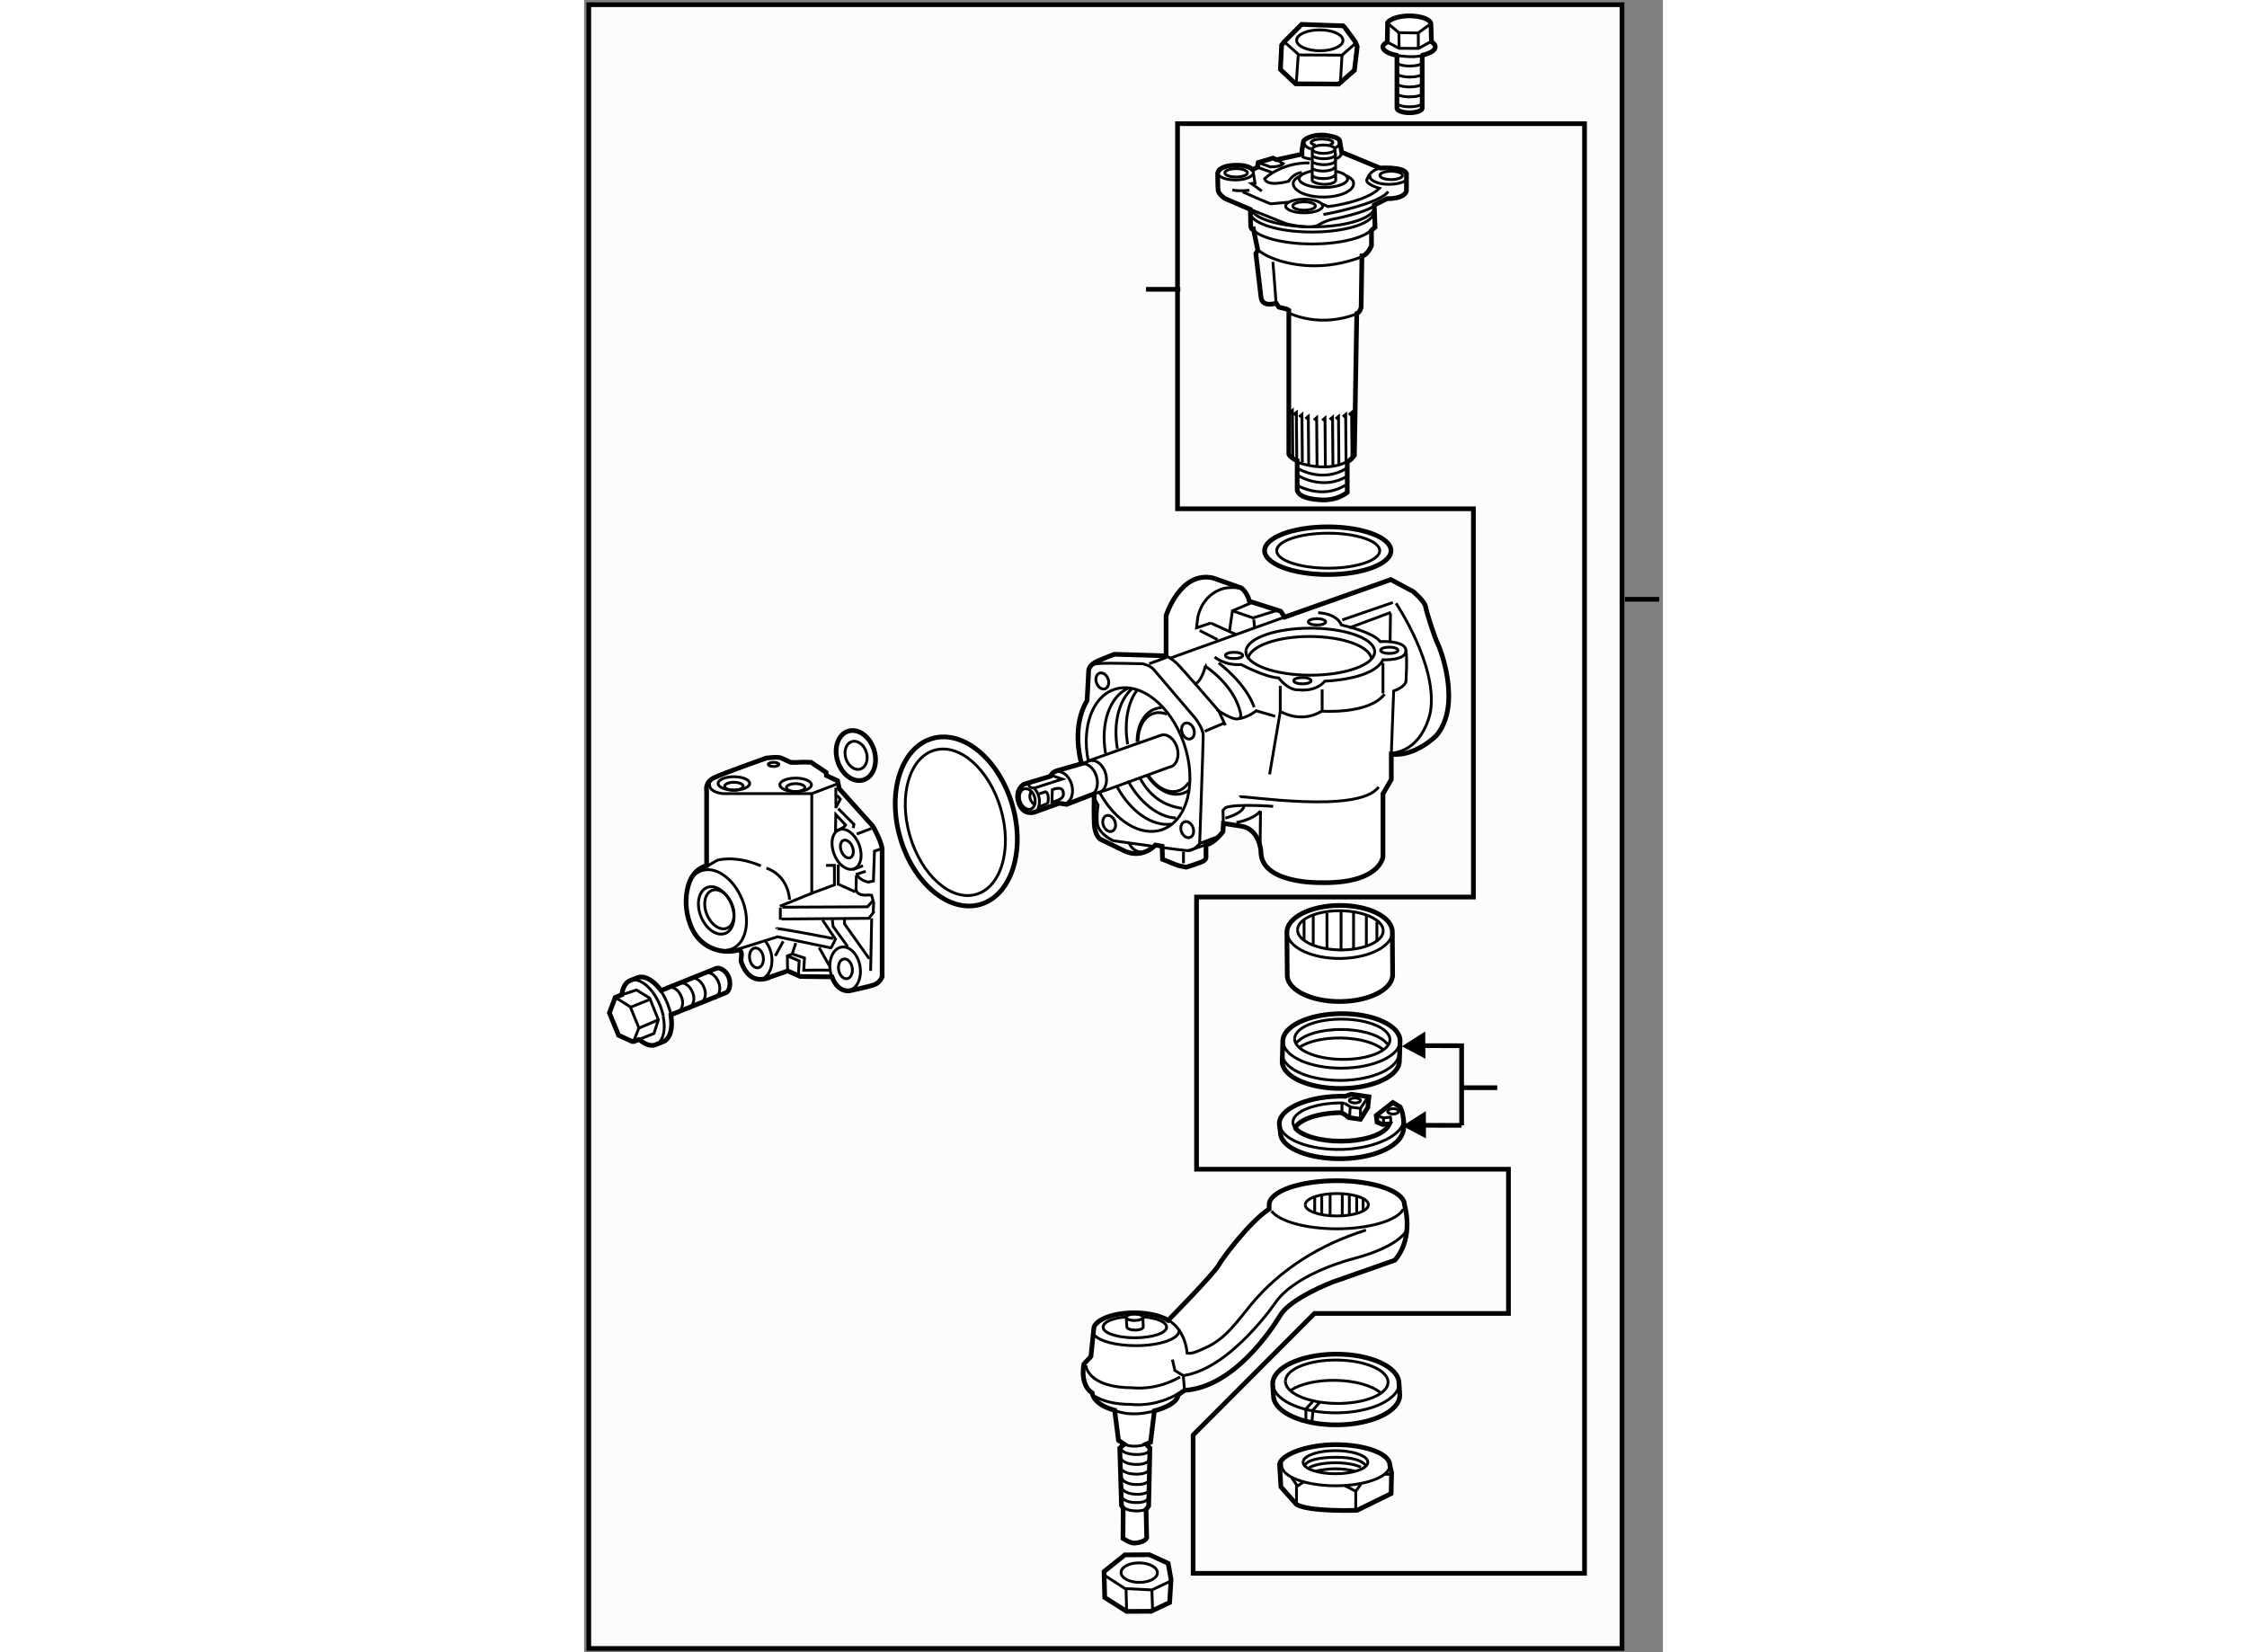 <?xml version="1.0" encoding="utf-8"?>
<!-- Generator: Adobe Illustrator 15.1.0, SVG Export Plug-In . SVG Version: 6.00 Build 0)  -->
<!DOCTYPE svg PUBLIC "-//W3C//DTD SVG 1.1//EN" "http://www.w3.org/Graphics/SVG/1.1/DTD/svg11.dtd">
<svg version="1.1" xmlns="http://www.w3.org/2000/svg" xmlns:xlink="http://www.w3.org/1999/xlink" x="0px" y="0px" width="244.8px"
	 height="180px" viewBox="2.86 1.532 114.855 175.899" enable-background="new 0 0 244.8 180" xml:space="preserve">
	
<rect x="2.86" y="1.532" width="114.855" height="175.899" fill="#808080" stroke="none"/>
	
<g><rect x="3.36" y="2.032" fill="#FCFCFC" stroke="#000000" stroke-width="0.5" width="110" height="174.999"></rect><line fill="none" stroke="#000000" stroke-width="0.5" x1="117.315" y1="65.333" x2="113.667" y2="65.333"></line></g><g><ellipse fill="#FFFFFF" stroke="#000000" stroke-width="0.5" cx="82.038" cy="60.16" rx="6.728" ry="2.539"></ellipse><ellipse fill="none" stroke="#000000" stroke-width="0.3" cx="82.08" cy="60.16" rx="5.484" ry="1.862"></ellipse></g><g><ellipse transform="matrix(-0.278 -0.961 0.961 -0.278 -31.259 154.533)" fill="#FFFFFF" stroke="#000000" stroke-width="0.5" cx="42.455" cy="89.016" rx="9.193" ry="6.215"></ellipse><ellipse transform="matrix(-0.278 -0.961 0.961 -0.278 -31.474 154.557)" fill="none" stroke="#000000" stroke-width="0.3" cx="42.362" cy="89.11" rx="7.983" ry="5.044"></ellipse></g><g><polygon fill="#FFFFFF" stroke="#000000" stroke-width="0.5" points="58.216,168.846 58.29,171.607 60.619,173.086 63.22,173.073 
				65.197,172.141 65.349,169.677 65.04,167.967 63.04,167.053 60.43,167.07 		"></polygon><polyline fill="none" stroke="#000000" stroke-width="0.3" points="65.393,169.821 63.31,170.8 60.445,170.654 58.269,169.245 		
				"></polyline><path fill="none" stroke="#000000" stroke-width="0.3" d="M61.964,169.996c1.068,0.008,1.936-0.452,1.935-1.026
				c-0.001-0.573-0.868-1.042-1.938-1.051c-1.068-0.004-1.933,0.454-1.933,1.026C60.031,169.52,60.898,169.991,61.964,169.996z"></path><line fill="none" stroke="#000000" stroke-width="0.3" x1="60.561" y1="170.774" x2="60.619" y2="173.086"></line><line fill="none" stroke="#000000" stroke-width="0.3" x1="63.31" y1="170.8" x2="63.387" y2="173.058"></line></g><g><path fill="#FFFFFF" stroke="#000000" stroke-width="0.5" d="M7.768,105.923c-0.506,0.201-0.808,0.765-0.889,1.517l-0.703,0.278
					l-0.622,1.649l0.977,2.381l1.461,0.669l0.194-0.009l0.494-0.201l0.136,0.062c0.535,0.446,1.093,0.647,1.573,0.518l0.878-0.345
					c0.759-0.304,1.063-1.428,0.842-2.772l-0.009-0.098l5.875-2.359c0.342-0.138,0.567-0.939,0.28-1.658
					c-0.287-0.714-0.977-1.064-1.323-0.929l-5.871,2.357l-0.153-0.181c-0.765-0.975-1.691-1.467-2.394-1.173l-0.593,0.23
					L7.768,105.923z"></path><path fill="none" stroke="#000000" stroke-width="0.3" d="M11.276,109.712c0.288,1.358,0.051,2.549-0.64,2.962"></path><path fill="none" stroke="#000000" stroke-width="0.3" d="M10.141,107.133c0.312,0.41,0.596,0.911,0.821,1.467
					c0.149,0.376,0.262,0.748,0.338,1.105"></path><path fill="none" stroke="#000000" stroke-width="0.3" d="M8.103,105.85c0.647-0.043,1.402,0.447,2.038,1.283"></path><polyline fill="none" stroke="#000000" stroke-width="0.3" points="6.878,107.439 8.436,106.928 9.838,107.787 10.769,110.102 
					10.298,111.561 8.68,112.207 			"></polyline><line fill="none" stroke="#000000" stroke-width="0.3" x1="8.667" y1="111.003" x2="10.769" y2="110.102"></line><line fill="none" stroke="#000000" stroke-width="0.3" x1="7.842" y1="108.748" x2="10.01" y2="107.88"></line><polyline fill="none" stroke="#000000" stroke-width="0.3" points="6.217,107.746 7.778,108.719 8.695,110.961 8.149,112.369 			
					"></polyline><path fill="none" stroke="#000000" stroke-width="0.3" d="M11,106.974c0.277,0.411,0.529,0.883,0.737,1.397
					c0.17,0.429,0.3,0.854,0.385,1.265"></path><path fill="none" stroke="#000000" stroke-width="0.3" d="M14.085,105.666c0,0,0.956-0.265,1.509,0.91
				c0.553,1.173-0.344,1.861-0.344,1.861"></path><path fill="none" stroke="#000000" stroke-width="0.3" d="M15.621,105.08c0,0,0.956-0.264,1.509,0.913
				c0.552,1.175-0.344,1.86-0.344,1.86"></path><path fill="none" stroke="#000000" stroke-width="0.3" d="M12.862,106.183c0,0,0.956-0.265,1.508,0.91
				c0.553,1.175-0.344,1.86-0.344,1.86"></path><path fill="none" stroke="#000000" stroke-width="0.3" d="M11.661,106.628c0,0,0.957-0.263,1.51,0.911
				c0.553,1.175-0.343,1.859-0.343,1.859"></path></g><g><ellipse transform="matrix(0.954 -0.3 0.3 0.954 -23.14 13.334)" fill="#FFFFFF" stroke="#000000" stroke-width="0.5" cx="31.81" cy="81.948" rx="2.027" ry="2.719"></ellipse><ellipse transform="matrix(0.954 -0.3 0.3 0.954 -23.112 13.312)" fill="none" stroke="#000000" stroke-width="0.3" cx="31.81" cy="81.947" rx="1.139" ry="1.529"></ellipse></g><g><path fill="#FFFFFF" stroke="#000000" stroke-width="0.5" d="M83.668,4.28c-1.014-0.025-4.418-0.153-4.418-0.153l-1.848,1.85
				l-0.281,0.366L76.994,8.93l1.622,1.527l4.589,0.023l1.667-1.467l0.298-2.504L84.99,6.012l-1.143-1.554L83.668,4.28z"></path><line fill="none" stroke="#000000" stroke-width="0.3" x1="83.554" y1="7.403" x2="83.372" y2="10.424"></line><line fill="none" stroke="#000000" stroke-width="0.3" x1="78.888" y1="7.424" x2="78.682" y2="10.397"></line><path fill="none" stroke="#000000" stroke-width="0.3" d="M81.185,6.937c-1.363,0-2.466-0.5-2.464-1.114
				c0-0.616,1.106-1.11,2.468-1.11c1.361,0.003,2.464,0.503,2.462,1.117C83.653,6.445,82.547,6.939,81.185,6.937z"></path><polyline fill="none" stroke="#000000" stroke-width="0.3" points="77.461,6.035 78.968,7.38 83.554,7.403 84.944,6.183 		"></polyline></g><g><path fill="#FFFFFF" stroke="#000000" stroke-width="0.5" d="M93.156,6.045c-0.006-0.004-0.014-0.01-0.02-0.014L93.071,5.93
				l-0.055-1.841c0-0.48-1.039-0.869-2.32-0.869c-1.071,0-2.011,0.333-2.291,0.702L88.37,6.013c-0.272,0.156-0.473,0.311-0.473,0.51
				c0,0.385,0.588,0.722,1.455,0.895l0.046,0.136v5.526c0.053,0.254,0.635,0.455,1.345,0.455c0.708,0,1.287-0.2,1.344-0.453V7.513
				l0.057-0.119c0.803-0.179,1.337-0.501,1.337-0.871C93.48,6.35,93.365,6.188,93.156,6.045z"></path><polyline fill="none" stroke="#000000" stroke-width="0.3" points="88.405,4.004 89.602,5.01 91.652,5.039 93.014,4.059 		"></polyline><polyline fill="none" stroke="#000000" stroke-width="0.3" points="88.37,6.013 89.616,6.674 91.697,6.687 93.055,5.934 		"></polyline><line fill="none" stroke="#000000" stroke-width="0.3" x1="89.633" y1="6.649" x2="89.602" y2="5.01"></line><line fill="none" stroke="#000000" stroke-width="0.3" x1="91.679" y1="6.664" x2="91.673" y2="5.031"></line><path fill="none" stroke="#000000" stroke-width="0.3" d="M89.312,7.408c0,0,1.783,0.353,2.84,0.014"></path><path fill="none" stroke="#000000" stroke-width="0.3" d="M89.416,8.097c-0.067,0.003-0.014,0.038-0.014,0.057
				c0,0.227,0.611,0.409,1.365,0.409c0.679,0,1.243-0.148,1.348-0.344"></path><path fill="none" stroke="#000000" stroke-width="0.3" d="M89.425,9.266c-0.068,0.005-0.013,0.038-0.013,0.059
				c0,0.225,0.61,0.408,1.365,0.408c0.678,0,1.243-0.148,1.347-0.343"></path><path fill="none" stroke="#000000" stroke-width="0.3" d="M89.416,10.324c-0.067,0.003-0.015,0.038-0.015,0.058
				c0,0.225,0.607,0.408,1.355,0.408c0.674,0,1.233-0.149,1.338-0.343"></path><path fill="none" stroke="#000000" stroke-width="0.3" d="M89.405,11.38c-0.068,0.003-0.013,0.04-0.013,0.06
				c0,0.225,0.61,0.407,1.364,0.407c0.68,0,1.242-0.148,1.348-0.343"></path><path fill="none" stroke="#000000" stroke-width="0.3" d="M89.425,12.438c-0.066,0.004-0.013,0.038-0.013,0.058
				c0,0.225,0.601,0.409,1.344,0.409c0.669,0,1.225-0.15,1.328-0.343"></path></g>



	
<g><polygon fill="#FCFCFC" stroke="#000000" stroke-width="0.5" points="67.701,154.305 67.701,169.032 109.372,169.032 
				109.372,14.699 66.039,14.699 66.039,55.699 97.539,55.699 97.539,97.032 68.064,97.032 68.064,126.012 101.272,126.012 
				101.272,141.365 80.619,141.365 		"></polygon><line fill="none" stroke="#000000" stroke-width="0.5" x1="66.333" y1="32.333" x2="62.685" y2="32.333"></line></g><g><path fill="#FFFFFF" stroke="#000000" stroke-width="0.5" d="M78.777,50.608c0,0-0.761-0.38-0.889-0.72V34.572l-0.211-0.128
				l-0.846-0.211l-0.296-0.423c0,0-1.481,0.508-1.608-0.634c-0.127-1.143-0.549-4.655-0.549-4.655l0.211-0.338l-0.465-2.242
				c0,0-0.297,0.125-0.297-0.508c0-0.634-0.042-1.608-0.042-1.608l-2.666-1.142c0,0-0.719-0.423-0.761-0.931
				c-0.043-0.508-0.043-1.734-0.043-1.734s-0.042-0.973,2.328-0.889c0,0,0.931,0,1.396,0.466l0.507-0.254l0.084-0.508l1.565-0.465
				l0.381,0.169l2.708-0.592v-0.423l0.169-0.973c0,0,0.466-0.677,2.115-0.635c0,0,1.608,0.127,1.735,0.593l0.212,1.226l4.104,1.693
				c0,0,2.413-0.169,2.792,0.549v1.862c0,0-0.042,0.847-2.073,0.847l-1.354,0.677l0.084,2.37l-0.381,0.338v1.609
				c0,0-0.423,1.057-1.016,1.1l-0.084,5.458c0,0-0.084,0.508-0.465,0.678L84.87,50.016c0,0-0.423,0.55-0.761,0.676v3.259
				c0,0-0.973,0.846-2.581,0.803c0,0-2.581,0.001-2.75-1.058c0,0,0-3.089,0-2.962V50.608z"></path><path fill="none" stroke="#000000" stroke-width="0.3" d="M77.931,34.868c0,0,3.3,1.692,7.363,0"></path><line fill="none" stroke="#000000" stroke-width="0.3" x1="76.195" y1="29.409" x2="76.535" y2="33.809"></line><path fill="none" stroke="#000000" stroke-width="0.3" d="M78.777,50.735c0,0,2.92,1.143,5.205,0"></path><path fill="none" stroke="#000000" stroke-width="0.3" d="M78.777,51.37c0,0,2.624,1.65,5.205,0.042"></path><path fill="none" stroke="#000000" stroke-width="0.3" d="M78.904,52.173c0,0,2.624,1.65,5.205,0.043"></path><path fill="none" stroke="#000000" stroke-width="0.3" d="M78.692,53.147c0,0,2.624,1.65,5.205,0.042"></path><polyline fill="none" stroke="#000000" stroke-width="0.3" points="77.974,45.488 78.269,45.234 78.312,50.354 		"></polyline><polyline fill="none" stroke="#000000" stroke-width="0.3" points="78.396,45.7 78.692,45.446 78.735,50.566 		"></polyline><polyline fill="none" stroke="#000000" stroke-width="0.3" points="78.988,45.912 79.285,45.657 79.327,50.777 		"></polyline><polyline fill="none" stroke="#000000" stroke-width="0.3" points="79.666,46.124 79.962,45.869 80.004,50.989 		"></polyline><polyline fill="none" stroke="#000000" stroke-width="0.3" points="80.554,46.25 80.85,45.996 80.893,51.116 		"></polyline><polyline fill="none" stroke="#000000" stroke-width="0.3" points="81.442,46.292 81.739,46.038 81.781,51.158 		"></polyline><polyline fill="none" stroke="#000000" stroke-width="0.3" points="82.247,46.208 82.543,45.954 82.585,51.074 		"></polyline><polyline fill="none" stroke="#000000" stroke-width="0.3" points="82.881,46.124 83.177,45.869 83.22,50.989 		"></polyline><polyline fill="none" stroke="#000000" stroke-width="0.3" points="83.643,45.912 83.939,45.658 83.981,50.777 		"></polyline><polyline fill="none" stroke="#000000" stroke-width="0.3" points="84.278,45.7 84.573,45.447 84.617,50.566 		"></polyline><ellipse fill="none" stroke="#000000" stroke-width="0.3" cx="72.278" cy="19.932" rx="1.206" ry="0.445"></ellipse><ellipse fill="none" stroke="#000000" stroke-width="0.3" cx="79.517" cy="23.464" rx="1.206" ry="0.444"></ellipse><ellipse fill="none" stroke="#000000" stroke-width="0.3" cx="81.591" cy="17.414" rx="1.205" ry="0.444"></ellipse><path fill="none" stroke="#000000" stroke-width="0.3" d="M82.884,17.949c-0.002,0.271-0.583,0.488-1.299,0.482
				c-0.536-0.004-0.996-0.133-1.19-0.311"></path><path fill="none" stroke="#000000" stroke-width="0.3" d="M82.884,18.583c-0.002,0.272-0.583,0.488-1.299,0.482
				c-0.536-0.004-0.996-0.133-1.19-0.312"></path><path fill="none" stroke="#000000" stroke-width="0.3" d="M82.799,19.26c-0.003,0.272-0.583,0.488-1.298,0.482
				c-0.536-0.005-0.996-0.133-1.19-0.312"></path><path fill="none" stroke="#000000" stroke-width="0.3" d="M82.842,20.064c-0.002,0.273-0.583,0.488-1.299,0.483
				c-0.537-0.005-0.995-0.134-1.189-0.312"></path><path fill="none" stroke="#000000" stroke-width="0.3" d="M82.796,17.414c0.062,0.052,0.085,3.238,0.085,3.3
				c0,0.246-0.54,0.445-1.206,0.445c-0.556,0-1.157-0.193-1.297-0.381l0.007-3.363"></path><ellipse fill="none" stroke="#000000" stroke-width="0.3" cx="79.518" cy="23.464" rx="1.968" ry="0.725"></ellipse><ellipse fill="none" stroke="#000000" stroke-width="0.3" cx="88.784" cy="20.206" rx="1.206" ry="0.445"></ellipse><path fill="none" stroke="#000000" stroke-width="0.3" d="M80.291,19.756c-0.778,0.16-1.303,0.463-1.303,0.809
				c0,0.515,1.157,0.931,2.581,0.931c1.427,0,2.582-0.417,2.582-0.931c0-0.327-0.47-0.615-1.179-0.781"></path><path fill="none" stroke="#000000" stroke-width="0.3" d="M84.024,20.235c0.474,0.251,0.762,0.484,0.762,0.838
				c0,0.794-1.44,1.439-3.217,1.439c-1.775,0-3.215-0.645-3.215-1.439c0-0.354,0.287-0.567,0.76-0.819"></path><ellipse fill="none" stroke="#000000" stroke-width="0.3" cx="72.197" cy="19.888" rx="1.925" ry="0.804"></ellipse><polyline fill="none" stroke="#000000" stroke-width="0.3" points="74.123,20.016 74.292,21.031 73.911,21.073 75.011,21.877 		
				"></polyline><path fill="none" stroke="#000000" stroke-width="0.3" d="M74.63,18.83l1.27,0.466c0,0,1.058,0.042,1.396-0.339l-0.719-0.423"></path><line fill="none" stroke="#000000" stroke-width="0.3" x1="74.545" y1="19.338" x2="76.069" y2="19.888"></line><path fill="none" stroke="#000000" stroke-width="0.3" d="M80.088,18.874c-3.046-0.043-4.781,1.691-4.781,1.691
				c0.296,0.931,2.581,0.254,2.581,0.254s0.39-0.799,1.396-0.931"></path><path fill="none" stroke="#000000" stroke-width="0.3" d="M73.699,21.793c0,0-1.184,0.127-1.818-0.043"></path><path fill="none" stroke="#000000" stroke-width="0.3" d="M77.804,23.063l-1.82,0.169c-0.126,0-3.004-1.27-3.004-1.27"></path><path fill="none" stroke="#000000" stroke-width="0.3" d="M81.4,23.231l0.677,0.296c0,0,3.978-0.465,5.458-1.947
				c0,0-1.776-0.508-1.269-1.058c0,0,0.17-0.804,1.354-1.1"></path><path fill="none" stroke="#000000" stroke-width="0.3" d="M81.569,24.374c0,0,6.01-1.1,6.897-2.454"></path><path fill="none" stroke="#000000" stroke-width="0.3" d="M80.742,16.986c-0.293-0.065-0.484-0.172-0.484-0.292
				c0-0.2,0.521-0.36,1.163-0.36s1.164,0.161,1.164,0.36c0,0.098-0.127,0.187-0.333,0.251"></path><path fill="none" stroke="#000000" stroke-width="0.3" d="M79.454,16.672c0,0,0.212,0.677,0.805,0.677"></path><path fill="none" stroke="#000000" stroke-width="0.3" d="M83.304,16.715c0,0-0.084,0.465-0.508,0.55"></path><path fill="none" stroke="#000000" stroke-width="0.3" d="M79.285,18.196c0,0,0.466,0.253,0.974,0.253"></path><path fill="none" stroke="#000000" stroke-width="0.3" d="M83.516,17.899c0,0-0.212,0.466-0.592,0.508"></path><path fill="none" stroke="#000000" stroke-width="0.3" d="M90.255,20.796c-0.371,0.219-0.986,0.362-1.683,0.362
				c-1.133,0-2.053-0.379-2.053-0.847c0-0.052,0.012-0.104,0.034-0.153"></path><path fill="none" stroke="#000000" stroke-width="0.3" d="M73.784,23.823l3.808,1.523c0,0,2.581,0.678,3.47,0.128
				c0,0,0.718-0.466,1.65-0.636c0.931-0.168,4.062-0.93,4.273-1.481"></path><path fill="none" stroke="#000000" stroke-width="0.3" d="M86.904,24.333c-0.358,1.07-3.16,1.902-6.561,1.902
				c-3.123,0-5.738-0.702-6.426-1.645"></path><path fill="none" stroke="#000000" stroke-width="0.3" d="M86.989,23.782c-0.358,1.07-3.159,1.904-6.561,1.904
				c-3.123,0-5.738-0.702-6.426-1.645"></path><path fill="none" stroke="#000000" stroke-width="0.3" d="M86.947,25.602c-0.36,1.07-3.161,1.903-6.562,1.903
				c-3.123,0-5.739-0.702-6.425-1.645"></path><path fill="none" stroke="#000000" stroke-width="0.3" d="M85.699,28.856c-1.211,0.467-2.986,0.976-5.018,0.976
				c-2.776,0-4.991-0.822-5.966-1.608"></path></g>



	
<g><path fill="#FFFFFF" stroke="#000000" stroke-width="0.5" d="M89.62,148.789c-0.031-1.733-3.07-3.118-6.784-3.09
						c-3.715,0.031-6.699,1.458-6.666,3.193c0.002,0.085,0.087,1.347,0.087,1.347c0.146,1.687,3.138,3.012,6.778,2.987
						c3.713-0.028,6.699-1.461,6.667-3.194L89.62,148.789z"></path><path fill="none" stroke="#000000" stroke-width="0.3" d="M89.642,148.758c0.032,1.732-2.952,3.162-6.667,3.192
						c-3.532,0.024-6.452-1.223-6.757-2.838"></path><path fill="none" stroke="#000000" stroke-width="0.3" d="M88.455,148.599c0.003,0.043,0.003,0.082,0.001,0.123
						c-0.045,1.271-2.533,2.271-5.55,2.223c-3.019-0.046-5.428-1.118-5.38-2.394"></path><path fill="none" stroke="#000000" stroke-width="0.3" d="M77.527,148.551c0.046-1.276,2.533-2.271,5.552-2.224
						c2.923,0.043,5.273,1.053,5.376,2.271"></path><path fill="none" stroke="#000000" stroke-width="0.3" d="M78.072,149.567c0.972-0.675,2.754-1.113,4.773-1.081
						c2.103,0.032,3.908,0.564,4.795,1.314"></path><polyline fill="none" stroke="#000000" stroke-width="0.3" points="81.167,150.83 80.464,151.648 80.347,152.932 		"></polyline><polyline fill="none" stroke="#000000" stroke-width="0.3" points="80.406,150.771 79.706,151.531 79.706,152.698 		"></polyline></g>



	
<g><path fill="#FFFFFF" stroke="#000000" stroke-width="0.5" d="M76.898,157.377c0.307-1.072,3.041-2.043,5.984-2.043
				c3.178,0,5.755,0.965,5.755,2.16l0.191,0.828l-0.051,2.221l-3.624,1.778c0,0-5.047,0.196-6.449-0.622l-1.658-1.868L76.898,157.377
				z"></path><path fill="none" stroke="#000000" stroke-width="0.3" d="M88.638,157.552c0,1.193-2.578,2.161-5.755,2.161
				c-3.179,0-5.754-0.968-5.754-2.161c0-0.089-0.029-0.558,0-0.642"></path><polyline fill="none" stroke="#000000" stroke-width="0.3" points="78.706,161.699 78.706,159.596 78.179,158.837 		"></polyline><line fill="none" stroke="#000000" stroke-width="0.3" x1="79.464" y1="159.303" x2="78.762" y2="159.772"></line><polyline fill="none" stroke="#000000" stroke-width="0.3" points="85.014,162.284 85.014,160.297 83.787,159.655 		"></polyline><line fill="none" stroke="#000000" stroke-width="0.3" x1="85.599" y1="159.48" x2="85.014" y2="160.297"></line><line fill="none" stroke="#000000" stroke-width="0.3" x1="88.111" y1="158.487" x2="88.871" y2="158.487"></line><path fill="none" stroke="#000000" stroke-width="0.3" d="M86.204,156.913c0.063,0.092,0.097,0.188,0.097,0.288
				c0,0.677-1.544,1.229-3.447,1.229c-1.904,0-3.448-0.552-3.448-1.229c0-0.031,0.004-0.065,0.012-0.097"></path><path fill="none" stroke="#000000" stroke-width="0.3" d="M79.418,157.104c0.139-0.632,1.625-1.131,3.436-1.131
				c1.625,0,2.987,0.4,3.35,0.939"></path><path fill="none" stroke="#000000" stroke-width="0.3" d="M79.581,157.61c0.142-0.632,1.578-0.934,3.39-0.934
				c1.625,0,2.732,0.335,3.095,0.875"></path><path fill="none" stroke="#000000" stroke-width="0.3" d="M80.066,157.766c0.626-0.308,1.641-0.506,2.787-0.506
				c1.101,0,2.083,0.185,2.714,0.471"></path><path fill="none" stroke="#000000" stroke-width="0.3" d="M80.808,158.137c0.511-0.107,1.351-0.235,1.987-0.235
				c0.782,0,1.503,0.093,2.082,0.251"></path></g>



	
<g><path fill="#FFFFFF" stroke="#000000" stroke-width="0.5" d="M89.735,112.318c-0.031-1.612-2.852-2.897-6.3-2.868
					c-3.449,0.025-6.219,1.352-6.188,2.964c0,0.079-0.067,2.227-0.067,2.227c0.136,1.565,2.913,2.799,6.293,2.771
					c3.449-0.025,6.219-1.353,6.189-2.962L89.735,112.318z"></path><path fill="none" stroke="#000000" stroke-width="0.3" d="M89.754,112.287c0.03,1.611-2.741,2.938-6.189,2.965
					c-3.278,0.023-5.99-1.135-6.273-2.636"></path><path fill="none" stroke="#000000" stroke-width="0.3" d="M89.646,113.591c0.029,1.612-2.741,2.938-6.189,2.965
					c-3.278,0.024-5.99-1.135-6.273-2.634"></path><path fill="none" stroke="#000000" stroke-width="0.3" d="M88.652,112.142c0.003,0.038,0.004,0.074,0.002,0.112
					c-0.042,1.182-2.351,2.11-5.153,2.063c-2.803-0.04-5.04-1.039-4.994-2.219"></path><path fill="none" stroke="#000000" stroke-width="0.3" d="M78.508,112.098c0.041-1.187,2.35-2.111,5.154-2.065
					c2.714,0.039,4.896,0.978,4.991,2.109"></path><path fill="none" stroke="#000000" stroke-width="0.3" d="M78.724,112.539c0.695-0.847,2.628-1.439,4.882-1.403
					c2.267,0.032,4.162,0.691,4.781,1.568"></path><path fill="none" stroke="#000000" stroke-width="0.3" d="M79.013,113.037c0.903-0.626,2.556-1.029,4.431-0.999
					c1.952,0.03,3.629,0.521,4.452,1.217"></path></g><g><path fill="#FFFFFF" stroke="#000000" stroke-width="0.5" d="M89.867,122.47c-0.657,1.261-3.064,2.34-6.184,2.421
					c-3.509,0.088-6.452-1.063-6.673-2.588l-0.096-0.82c-0.018-0.078-0.031-0.152-0.036-0.23c-0.111-1.57,2.702-2.918,6.282-3.011
					c0.248-0.006,0.493-0.006,0.734,0l0.638-0.217l1.883,0.275l-0.115,1.134l-0.783,1.26l-1.247-0.18l-0.463-0.35l-0.349-0.175
					c-2.371,0.021-4.344,0.682-4.881,1.56l0.051,0.144c0.717,0.785,2.618,1.341,4.846,1.332c2.198-0.009,4.066-0.564,4.788-1.34
					c0,0,0.228-0.238,0.348-0.492h-0.313l-0.434,0.051l-0.58-0.25l-0.087-0.704l1.768-1.383l0.782,0.477l0.23,0.606
					c0,0,0.238,1.031,0.14,1.657C90.118,121.646,90.133,121.961,89.867,122.47z"></path><path fill="none" stroke="#000000" stroke-width="0.3" d="M90.095,120.717c0.11,1.573-2.935,3.092-6.515,3.186
					c-3.406,0.088-6.279-0.995-6.646-2.451"></path><path fill="none" stroke="#000000" stroke-width="0.3" d="M78.455,121.455c-0.083-0.144-0.127-0.293-0.128-0.446
					c-0.012-1.123,2.272-2.046,5.105-2.057c0.276,0,0.17,0.036,0.434,0.055"></path><polyline fill="none" stroke="#000000" stroke-width="0.3" points="83.866,119.007 84.502,119.408 85.517,119.535 86.327,118.3 		
				"></polyline><line fill="none" stroke="#000000" stroke-width="0.3" x1="85.517" y1="120.693" x2="85.517" y2="119.535"></line><line fill="none" stroke="#000000" stroke-width="0.3" x1="84.357" y1="120.466" x2="84.415" y2="119.459"></line><line fill="none" stroke="#000000" stroke-width="0.3" x1="83.547" y1="119.936" x2="83.547" y2="118.958"></line><path fill="none" stroke="#000000" stroke-width="0.3" d="M87.284,120.339l0.695,0.2l0.724-0.073c0,0,0.133,0.523-0.093,0.727"></path><path fill="none" stroke="#000000" stroke-width="0.3" d="M89.572,119.852c0,0.156-0.258,0.288-0.579,0.288
				s-0.58-0.132-0.58-0.288c0-0.163,0.259-0.292,0.58-0.292S89.572,119.688,89.572,119.852z"></path><path fill="none" stroke="#000000" stroke-width="0.3" d="M85.517,118.691c0,0.146-0.265,0.267-0.594,0.267
				c-0.328,0-0.593-0.12-0.593-0.267c0-0.144,0.266-0.263,0.593-0.263C85.251,118.429,85.517,118.548,85.517,118.691z"></path><line fill="none" stroke="#000000" stroke-width="0.3" x1="87.979" y1="120.539" x2="87.95" y2="121.27"></line></g><g><polyline fill="none" stroke="#000000" stroke-width="0.5" points="91.27,112.854 96.286,112.862 96.286,121.342 				"></polyline><polygon points="92.411,111.344 89.927,112.924 92.427,114.248 				"></polygon><line fill="none" stroke="#000000" stroke-width="0.5" x1="100.078" y1="117.333" x2="96.428" y2="117.333"></line><line fill="none" stroke="#000000" stroke-width="0.5" x1="91.333" y1="121.333" x2="96.278" y2="121.342"></line><polygon points="92.475,119.823 89.991,121.403 92.491,122.728 				"></polygon></g>



	
<g><path fill="#FFFFFF" stroke="#000000" stroke-width="0.5" d="M88.909,100.716c-0.028-1.567-2.562-2.813-5.662-2.789
					c-3.1,0.026-5.591,1.314-5.563,2.881c0.002,0.079,0.037,4.653,0.037,4.653c0.124,1.523,2.62,2.72,5.657,2.696
					c3.1-0.026,5.591-1.317,5.563-2.884L88.909,100.716z"></path><path fill="none" stroke="#000000" stroke-width="0.3" d="M88.926,100.687c0.028,1.568-2.462,2.857-5.564,2.884
					c-2.946,0.022-5.383-1.104-5.637-2.563"></path><path fill="none" stroke="#000000" stroke-width="0.3" d="M87.936,100.547c0.002,0.035,0.003,0.071,0.002,0.105
					c-0.039,1.149-2.113,2.052-4.632,2.01s-4.53-1.012-4.49-2.16"></path><path fill="none" stroke="#000000" stroke-width="0.3" d="M78.816,100.502c0.039-1.152,2.114-2.054,4.634-2.008
					c2.439,0.038,4.4,0.949,4.486,2.053"></path><line fill="none" stroke="#000000" stroke-width="0.3" x1="83.45" y1="98.494" x2="83.45" y2="102.794"></line><line fill="none" stroke="#000000" stroke-width="0.3" x1="84.779" y1="98.647" x2="84.779" y2="102.55"></line><line fill="none" stroke="#000000" stroke-width="0.3" x1="86.144" y1="99.039" x2="86.144" y2="102.209"></line><line fill="none" stroke="#000000" stroke-width="0.3" x1="87.265" y1="99.672" x2="87.265" y2="101.769"></line><line fill="none" stroke="#000000" stroke-width="0.3" x1="81.95" y1="98.745" x2="81.95" y2="102.646"></line><line fill="none" stroke="#000000" stroke-width="0.3" x1="80.488" y1="99.039" x2="80.488" y2="102.257"></line><line fill="none" stroke="#000000" stroke-width="0.3" x1="79.512" y1="99.477" x2="79.512" y2="101.622"></line></g>



	
<g><path fill="#FFFFFF" stroke="#000000" stroke-width="0.5" d="M15.905,93.701v-7.936c0,0-0.222-0.926,0.742-1.407
				c0.964-0.483,5.598-2.116,5.598-2.116s1.26-0.184,1.632,0c0.37,0.187,0.963,0.446,0.963,0.446s0.631,0.037,0.927,0
				c0.297-0.038,1.26,0,1.26,0l1.594,1.075l0.038,0.333l1.187,0.558l0.185,0.853l3.559,3.967c0,0,1.113,1.89,1.001,2.707v13.349
				c0,0-0.222,0.593-0.779,0.815c-0.556,0.222-2.669,0.668-2.669,0.668s-1.261,0.26-1.891-1.483l-3.374-0.038l-1.334-0.594
				l-1.928,0.669c0,0-2.04,1.11-3.003-1.558c-0.128-0.357,0.081-0.746-0.018-1.076c-0.12-0.4-0.382-0.219-0.73-0.165
				c-0.401,0.063-0.797,0.068-1.181,0.027c-1.427-0.159-2.68-1.01-3.322-2.379c-0.608-1.289-0.807-2.818-0.507-4.216
				c0.112-0.518,0.28-1.046,0.604-1.472C14.458,94.728,14.914,93.943,15.905,93.701z"></path><path fill="none" stroke="#000000" stroke-width="0.3" d="M16.274,84.728c0,0-0.518,1.077,1.373,1.297h9.454l2.633-1.001"></path><line fill="none" stroke="#000000" stroke-width="0.3" x1="29.66" y1="85.395" x2="29.674" y2="87.582"></line><line fill="none" stroke="#000000" stroke-width="0.3" x1="33.442" y1="89.734" x2="31.884" y2="90.328"></line><polyline fill="none" stroke="#000000" stroke-width="0.3" points="29.919,87.62 31.588,89.289 31.514,89.697 		"></polyline><polyline fill="none" stroke="#000000" stroke-width="0.3" points="29.808,86.212 30.142,86.62 29.696,87.435 		"></polyline><polyline fill="none" stroke="#000000" stroke-width="0.3" points="28.621,93.662 29.512,93.662 29.512,95.739 27.101,96.629 
				27.101,86.025 		"></polyline><polyline fill="none" stroke="#000000" stroke-width="0.3" points="31.736,96.482 29.919,95.666 29.919,93.563 		"></polyline><path fill="none" stroke="#000000" stroke-width="0.3" d="M23.876,99.374l9.306-0.076l0.481-0.629
				c-0.038-0.112,0.038-1.148,0.038-1.148"></path><ellipse transform="matrix(0.933 -0.359 0.359 0.933 -30.98 17.218)" fill="none" stroke="#000000" stroke-width="0.3" cx="30.835" cy="91.961" rx="1.42" ry="2.226"></ellipse><ellipse transform="matrix(0.933 -0.359 0.359 0.933 -30.947 17.19)" fill="none" stroke="#000000" stroke-width="0.3" cx="30.835" cy="91.962" rx="0.633" ry="0.991"></ellipse><polyline fill="none" stroke="#000000" stroke-width="0.3" points="29.623,90.066 30.512,89.585 30.697,89.363 29.66,88.251 
				29.623,90.066 		"></polyline><line fill="none" stroke="#000000" stroke-width="0.3" x1="31.476" y1="94.108" x2="32.551" y2="93.701"></line><path fill="none" stroke="#000000" stroke-width="0.3" d="M34.442,91.921l-0.667,0.223l-0.112,3.188l-0.555,0.112
				c0,0-1.039-0.225-1.187-0.855l0.927-0.296"></path><path fill="none" stroke="#000000" stroke-width="0.3" d="M31.847,94.74l-0.037,1.592c0.333,0.706,1.298,0.446,1.409,0.482
				l0.259,0.036l0.148,0.558l-0.593,0.666l-9.083,0.04"></path><line fill="none" stroke="#000000" stroke-width="0.3" x1="33.478" y1="99.298" x2="33.367" y2="104.896"></line><polyline fill="none" stroke="#000000" stroke-width="0.3" points="30.587,99.263 30.587,99.893 33.219,103.6 		"></polyline><polyline fill="none" stroke="#000000" stroke-width="0.3" points="29.288,99.448 29.363,100.151 30.92,102.302 		"></polyline><path fill="none" stroke="#000000" stroke-width="0.3" d="M32.234,104.393c0.218,1.274-0.315,2.427-1.188,2.574
				c-0.874,0.151-1.756-0.762-1.974-2.035c-0.216-1.27,0.316-2.421,1.188-2.568C31.134,102.213,32.018,103.126,32.234,104.393z"></path><ellipse transform="matrix(0.986 -0.168 0.168 0.986 -17.124 6.626)" fill="none" stroke="#000000" stroke-width="0.3" cx="30.653" cy="104.664" rx="0.731" ry="1.064"></ellipse><path fill="none" stroke="#000000" stroke-width="0.3" d="M22.175,101.767c0.309,0.364,0.544,0.866,0.643,1.441
				c0.179,1.049-0.152,2.017-0.762,2.406"></path><ellipse transform="matrix(0.986 -0.168 0.168 0.986 -17.112 5.05)" fill="none" stroke="#000000" stroke-width="0.3" cx="21.236" cy="103.478" rx="0.731" ry="1.066"></ellipse><polyline fill="none" stroke="#000000" stroke-width="0.3" points="18.438,102.834 23.456,101.264 29.215,102.463 		"></polyline><path fill="none" stroke="#000000" stroke-width="0.3" d="M14.702,94.608c0.169-0.146,0.359-0.262,0.568-0.346
				c1.524-0.61,3.504,0.755,4.421,3.046c0.917,2.293,0.423,4.646-1.102,5.254c-0.19,0.077-0.388,0.124-0.591,0.139"></path><ellipse transform="matrix(0.929 -0.371 0.371 0.929 -35.313 13.31)" fill="none" stroke="#000000" stroke-width="0.3" cx="16.93" cy="98.415" rx="1.749" ry="2.628"></ellipse><ellipse transform="matrix(0.929 -0.371 0.371 0.929 -35.242 13.422)" fill="none" stroke="#000000" stroke-width="0.3" cx="17.263" cy="98.302" rx="1.44" ry="2.163"></ellipse><path fill="none" stroke="#000000" stroke-width="0.3" d="M23.357,100.41c-0.038-0.147,6.006,1.039,6.006,1.039"></path><polyline fill="none" stroke="#000000" stroke-width="0.3" points="28.25,99.484 29.623,101.525 29.141,102.487 		"></polyline><line fill="none" stroke="#000000" stroke-width="0.3" x1="23.209" y1="103.304" x2="24.062" y2="101.746"></line><path fill="none" stroke="#000000" stroke-width="0.3" d="M24.543,104.896c-0.038-0.185-0.038-1.593-0.038-1.593l0.507-0.199
				l0.384-1.172"></path><path fill="none" stroke="#000000" stroke-width="0.3" d="M28.955,104.825c-0.259-0.039-2.707,0-2.707,0l0.076-1.301l-1.36-0.444"></path><polyline fill="none" stroke="#000000" stroke-width="0.3" points="24.506,103.304 25.754,103.821 25.68,105.355 		"></polyline><line fill="none" stroke="#000000" stroke-width="0.3" x1="27.88" y1="102.413" x2="28.968" y2="104.339"></line><path fill="none" stroke="#000000" stroke-width="0.3" d="M22.27,93.959c0,0,2.225,0.594,2.471,3.36"></path><line fill="none" stroke="#000000" stroke-width="0.3" x1="23.752" y1="99.448" x2="23.752" y2="98.161"></line><line fill="none" stroke="#000000" stroke-width="0.3" x1="27.101" y1="96.629" x2="23.703" y2="98.013"></line><path fill="none" stroke="#000000" stroke-width="0.3" d="M21.676,93.713c-2.768-1.187-4.646-0.593-4.646-0.593l-0.125,0.075
				l-0.884,0.514"></path><ellipse fill="none" stroke="#000000" stroke-width="0.3" cx="18.809" cy="84.939" rx="1.681" ry="0.715"></ellipse><ellipse fill="none" stroke="#000000" stroke-width="0.3" cx="18.809" cy="85.235" rx="0.986" ry="0.419"></ellipse><path fill="none" stroke="#000000" stroke-width="0.3" d="M27.064,85.085c0,0.396-0.753,0.72-1.681,0.72
				c-0.928,0-1.681-0.324-1.681-0.72c0-0.394,0.753-0.714,1.681-0.714C26.312,84.371,27.064,84.691,27.064,85.085z"></path><ellipse fill="none" stroke="#000000" stroke-width="0.3" cx="25.384" cy="85.384" rx="0.986" ry="0.421"></ellipse><ellipse fill="none" stroke="#000000" stroke-width="0.3" cx="23.036" cy="82.912" rx="0.568" ry="0.222"></ellipse></g>



	
<g><path fill="#FFFFFF" stroke="#000000" stroke-width="0.5" d="M55.822,82.836c0,0-0.012-0.041-0.034-0.118
				c-0.179-0.661-0.959-3.974,0.623-6.612l0.169-3.196c0,0,0-0.589,0.967-1.009c0.968-0.42,1.766-0.715,1.766-0.715l5.51,0.169
				v-4.291c0,0,1.515-4.795,5.005-3.996l2.986,1.051c0,0,0.631,0.42,0.883,1.43l3.323,1.052l0.42,0.631l11.314-3.995l2.356,1.262
				c0,0,1.261,1.05,1.345,1.64s1.01,3.407,1.262,3.869c0.251,0.463,2.65,6.521-0.126,9.842c0,0-2.229,2.272-4.794,1.978v2.692
				l-0.884,1.516v6.684c0,0-0.251,2.946-6.771,2.778c0,0-6.309,0.124-6.225-3.367c0,0-0.168-2.395-2.145-2.648l-1.851-0.294
				l-0.043,0.884c0,0-0.966,1.303-1.808,1.388v1.22c0,0,0.083,0.294-0.252,0.506c-0.336,0.208-1.851,0.67-1.851,0.67
				s-0.799-0.125-1.178-0.295c-0.379-0.167-1.346-0.546-1.346-0.546l-0.042-1.388L63.687,91.5c0,0-1.304,1.472-3.196,0.672
				l-2.691-1.303c0,0-0.589-0.379-0.631-1.724c-0.043-1.346,0-3.111,0-3.111l-2.944,1.135l-0.758-0.127l-2.691,0.969
				c0,0-1.177,0.377-1.64-1.011c-0.463-1.387,0.547-1.977,0.547-1.977L52.5,84.18c0,0,0.084-0.377,0.673-0.588L55.822,82.836z"></path><ellipse transform="matrix(0.948 -0.318 0.318 0.948 -24.941 20.409)" fill="none" stroke="#000000" stroke-width="0.3" cx="50.052" cy="86.609" rx="0.802" ry="1.13"></ellipse><path fill="none" stroke="#000000" stroke-width="0.3" d="M50.186,84.938c0,0-0.084,0.589,0.715,0.463l2.86-0.926l-1.093-0.377"></path><path fill="none" stroke="#000000" stroke-width="0.3" d="M52.905,83.779c0.054-0.028,0.109-0.049,0.167-0.067
				c0.667-0.195,1.426,0.405,1.697,1.338c0.271,0.932-0.047,1.846-0.713,2.041c-0.042,0.012-0.084,0.021-0.127,0.026"></path><path fill="none" stroke="#000000" stroke-width="0.3" d="M55.555,82.938c0.053-0.028,0.109-0.049,0.167-0.067
				c0.666-0.195,1.425,0.406,1.696,1.338c0.271,0.933-0.048,1.846-0.712,2.041c-0.043,0.012-0.085,0.02-0.128,0.027"></path><path fill="none" stroke="#000000" stroke-width="0.3" d="M56.522,82.601c0.053-0.026,0.109-0.049,0.168-0.067
				c0.665-0.193,1.423,0.406,1.695,1.338c0.272,0.935-0.047,1.847-0.712,2.041c-0.043,0.013-0.085,0.021-0.128,0.027"></path><path fill="none" stroke="#000000" stroke-width="0.3" d="M56.411,82.584c0.053-0.03,7.833-2.767,7.892-2.786
				c0.665-0.193,1.424,0.406,1.696,1.339c0.271,0.933-0.047,1.845-0.713,2.041c-0.042,0.011-0.085,0.021-0.127,0.027l-6.728,2.449
				l-1.261,0.379"></path><line fill="none" stroke="#000000" stroke-width="0.3" x1="56.522" y1="82.601" x2="55.822" y2="82.836"></line><path fill="none" stroke="#000000" stroke-width="0.3" d="M52.709,85.611l-0.042,1.304c0,0,1.346-0.211,1.219-0.924
				C53.887,85.991,53.971,85.107,52.709,85.611z"></path><path fill="none" stroke="#000000" stroke-width="0.3" d="M50.775,85.444c0,0,1.009,1.008,0.337,2.355"></path><path fill="none" stroke="#000000" stroke-width="0.3" d="M51.321,87.42l0.842-0.337l0.084-0.126
				c0.158-1.028-0.253-1.135-0.253-1.135l-0.757,0.252"></path><path fill="none" stroke="#000000" stroke-width="0.3" d="M50.48,85.78c0,0-0.547,0.714,0.337,1.429"></path><path fill="none" stroke="#000000" stroke-width="0.3" d="M64.822,71.354c0,0,0.589,0.251,1.22,0.882s4.375,4.964,4.375,4.964
				l0.714,1.555"></path><line fill="none" stroke="#000000" stroke-width="0.3" x1="77.44" y1="67.231" x2="65.243" y2="71.605"></line><path fill="none" stroke="#000000" stroke-width="0.3" d="M76.22,87.378c0,0-3.869-0.295-5.047,0.125l-0.295,0.295l0.043,1.556"></path><path fill="none" stroke="#000000" stroke-width="0.3" d="M81.016,66.769c0,0,1.893,0,2.481,1.304c0,0,3.323,0.715,4.123,1.766
				c0,0,2.35-0.154,2.699,0.754c0.016,0.041,0.028,0.083,0.034,0.129c0.169,1.052,0,3.407,0,3.407s-0.167,0.588-1.303,0.967
				l-0.252,6.729"></path><path fill="none" stroke="#000000" stroke-width="0.3" d="M73.332,70.76c0.214-1.312,3.196-2.351,6.842-2.351
				c3.616,0,6.577,1.021,6.837,2.317"></path><path fill="none" stroke="#000000" stroke-width="0.3" d="M73.542,71.644c0.206-1.312,3.069-2.351,6.569-2.351
				c3.47,0,6.313,1.021,6.564,2.317"></path><path fill="none" stroke="#000000" stroke-width="0.3" d="M87.011,70.726c0.012,0.062,0.019,0.123,0.019,0.186
				c0,1.382-3.07,2.503-6.856,2.503s-6.855-1.121-6.855-2.503c0-0.051,0.003-0.102,0.013-0.152"></path><path fill="none" stroke="#000000" stroke-width="0.3" d="M69.996,71.48c0,0,1.009,0.925,2.818,0.799c0,0,2.524,1.346,3.996,1.43
				c0,0,1.009,1.345,2.103,1.262c0,0,1.767,0.295,2.818-0.925c0,0,5.131-0.126,6.182-2.271c0,0,2.566,0.126,2.439-1.052"></path><path fill="none" stroke="#000000" stroke-width="0.3" d="M77.104,77.326c0,0,2.104,1.262,4.29-0.084c0,0,5.005,0.379,6.687-1.808
				"></path><line fill="none" stroke="#000000" stroke-width="0.3" x1="81.436" y1="74.928" x2="81.436" y2="77.242"></line><line fill="none" stroke="#000000" stroke-width="0.3" x1="87.913" y1="72.11" x2="87.913" y2="75.349"></line><polyline fill="none" stroke="#000000" stroke-width="0.3" points="75.842,83.971 76.978,77.284 76.978,74.55 		"></polyline><path fill="none" stroke="#000000" stroke-width="0.3" d="M72.645,86.369c0.211-0.211,12.66,1.893,14.806-1.052"></path><path fill="none" stroke="#000000" stroke-width="0.3" d="M68.986,72.279c0.126,0.042-0.378,1.766-1.009,2.019"></path><path fill="none" stroke="#000000" stroke-width="0.3" d="M69.028,72.489c0,0,2.986,1.892,3.701,4.878
				c0.422,1.761-2.522-0.294-2.522-0.294"></path><path fill="none" stroke="#000000" stroke-width="0.3" d="M70.417,72.11c0,0,2.86,2.103,3.785,4.711"></path><path fill="none" stroke="#000000" stroke-width="0.3" d="M76.431,77.788L74.413,77.2c0,0-0.631,0.587-1.768,0.841"></path><ellipse fill="none" stroke="#000000" stroke-width="0.3" cx="72.057" cy="71.312" rx="0.925" ry="0.336"></ellipse><ellipse fill="none" stroke="#000000" stroke-width="0.3" cx="79.333" cy="74.002" rx="0.926" ry="0.337"></ellipse><ellipse fill="none" stroke="#000000" stroke-width="0.3" cx="80.889" cy="67.736" rx="0.925" ry="0.337"></ellipse><ellipse fill="none" stroke="#000000" stroke-width="0.3" cx="88.586" cy="70.765" rx="0.925" ry="0.336"></ellipse><line fill="none" stroke="#000000" stroke-width="0.3" x1="83.581" y1="67.526" x2="88.964" y2="65.675"></line><line fill="none" stroke="#000000" stroke-width="0.3" x1="84.338" y1="68.367" x2="88.754" y2="66.728"></line><path fill="none" stroke="#000000" stroke-width="0.3" d="M89.302,65.76c0,0,4.5,6.687,3.659,11.566c0,0-0.674,3.954-3.996,4.374"></path><line fill="none" stroke="#000000" stroke-width="0.3" x1="88.67" y1="69.797" x2="88.712" y2="66.854"></line><path fill="none" stroke="#000000" stroke-width="0.3" d="M73.277,64.54c-0.421-0.715-2.272-0.378-2.272-0.378
				c-2.481,0.673-2.817,3.154-2.817,3.154l-0.126,1.052l1.515-0.504"></path><path fill="none" stroke="#000000" stroke-width="0.3" d="M71.594,68.661c0-0.167,0.294-2.102,0.294-2.102l1.976-0.841"></path><polyline fill="none" stroke="#000000" stroke-width="0.3" points="71.889,66.559 74.076,67.315 76.768,66.475 		"></polyline><line fill="none" stroke="#000000" stroke-width="0.3" x1="74.244" y1="68.409" x2="74.16" y2="67.484"></line><line fill="none" stroke="#000000" stroke-width="0.3" x1="69.576" y1="67.863" x2="72.352" y2="69.124"></line><line fill="none" stroke="#000000" stroke-width="0.3" x1="68.397" y1="68.661" x2="70.291" y2="69.629"></line><path fill="none" stroke="#000000" stroke-width="0.3" d="M63.321,91.616c-2.038-0.28-4.135-0.58-4.135-0.58
				s-1.598-0.714-1.682-1.891c-0.084-1.178,0.084-1.893,0.084-1.893l-0.337-0.59"></path><path fill="none" stroke="#000000" stroke-width="0.3" d="M56.958,72.321c0,0,0.167-0.126,0.924-0.168
				c0.758-0.042,4.417,0.042,4.417,0.042s0.841,0.167,1.22,0.63s4.374,5.131,4.374,5.131s0.883,1.093,0.883,1.892
				s-0.379,11.484-0.379,11.484s-0.546,0.796-1.346,0.756c-0.272-0.017-1.273-0.144-2.475-0.304"></path><path fill="none" stroke="#000000" stroke-width="0.3" d="M56.53,82.523c-0.698-3.557,0.409-6.788,2.777-7.592
				c2.707-0.918,6.036,1.679,7.436,5.804c1.4,4.124,0.341,8.21-2.365,9.131c-2.284,0.774-5.008-0.953-6.645-3.985"></path><path fill="none" stroke="#000000" stroke-width="0.3" d="M58.375,81.743c-0.542-3.184,0.412-6.048,2.443-6.96"></path><path fill="none" stroke="#000000" stroke-width="0.3" d="M59.636,81.239c-0.453-2.658,0.137-5.092,1.524-6.355"></path><path fill="none" stroke="#000000" stroke-width="0.3" d="M60.73,80.777c-0.397-2.33,0.008-4.489,1.048-5.836"></path><path fill="none" stroke="#000000" stroke-width="0.3" d="M65.364,89.272c-2.04,0.259-4.307-1.331-5.74-3.941"></path><path fill="none" stroke="#000000" stroke-width="0.3" d="M65.874,88.622c-1.864-0.095-3.825-1.617-5.114-3.963"></path><path fill="none" stroke="#000000" stroke-width="0.3" d="M66.505,87.591c-1.731-0.275-3.252-1.047-4.458-3.198"></path><ellipse transform="matrix(0.941 -0.34 0.34 0.941 -21.697 24.109)" fill="none" stroke="#000000" stroke-width="0.3" cx="57.988" cy="74.003" rx="0.652" ry="0.883"></ellipse><ellipse transform="matrix(0.941 -0.339 0.339 0.941 -22.929 27.5)" fill="none" stroke="#000000" stroke-width="0.3" cx="67.157" cy="79.303" rx="0.652" ry="0.882"></ellipse><path fill="none" stroke="#000000" stroke-width="0.3" d="M67.687,89.64c0.165,0.458,0.025,0.93-0.314,1.049
				c-0.338,0.123-0.747-0.148-0.913-0.607c-0.165-0.46-0.024-0.93,0.315-1.054C67.112,88.906,67.521,89.179,67.687,89.64z"></path><ellipse transform="matrix(0.941 -0.339 0.339 0.941 -26.752 25.191)" fill="none" stroke="#000000" stroke-width="0.3" cx="58.745" cy="89.186" rx="0.652" ry="0.884"></ellipse><line fill="none" stroke="#000000" stroke-width="0.3" x1="67.221" y1="92.089" x2="69.071" y2="91.458"></line><line fill="none" stroke="#000000" stroke-width="0.3" x1="68.397" y1="91.333" x2="70.501" y2="90.532"></line><path fill="none" stroke="#000000" stroke-width="0.3" d="M67.222,84.842c-0.272,0.422-0.64,0.729-1.087,0.875
				c-1.071,0.347-2.31-0.332-3.188-1.604"></path><path fill="none" stroke="#000000" stroke-width="0.3" d="M61.829,80.48c0.015-1.466,0.617-2.659,1.647-2.991
				c0.46-0.149,0.951-0.109,1.431,0.086"></path><path fill="none" stroke="#000000" stroke-width="0.3" d="M67.237,85.688c-0.184,0.125-0.385,0.225-0.601,0.295
				c-1.32,0.426-2.829-0.389-3.824-1.906"></path><path fill="none" stroke="#000000" stroke-width="0.3" d="M61.734,80.523c-0.006-1.711,0.732-3.137,1.994-3.545
				c0.206-0.066,0.416-0.103,0.628-0.111"></path><line fill="none" stroke="#000000" stroke-width="0.3" x1="63.015" y1="72.195" x2="64.865" y2="71.521"></line><line fill="none" stroke="#000000" stroke-width="0.3" x1="68.944" y1="79.387" x2="70.921" y2="78.546"></line><path fill="none" stroke="#000000" stroke-width="0.3" d="M71.131,88.639c0,0,1.851-0.505,1.977-1.261"></path><path fill="none" stroke="#000000" stroke-width="0.3" d="M72.309,89.103c0,0,1.767-0.295,2.565-1.221"></path><path fill="none" stroke="#000000" stroke-width="0.3" d="M74.833,91.5c0-0.127,0.042-3.618,0.042-3.618"></path><line fill="none" stroke="#000000" stroke-width="0.3" x1="66.673" y1="92.214" x2="66.675" y2="93.436"></line><path fill="none" stroke="#000000" stroke-width="0.3" d="M60.869,91.204c0,0,0.295,1.179,1.724,1.054"></path></g>



	
<g><path fill="#FFFFFF" stroke="#000000" stroke-width="0.5" d="M66.787,149.553c5.188-0.339,9.146-6.277,10.238-8.052
				c1.093-1.776,5.529-3.481,5.529-3.481l6.62-2.321c2.116-2.457,1.024-5.903,1.024-5.903c0-1.414-3.224-2.561-7.201-2.561
				c-3.977,0-7.202,1.146-7.202,2.561v0.443c-2.047,1.366-4.846,5.051-5.392,6.006c-0.546,0.955-5.363,5.859-5.363,5.859
				c-0.777-0.487-2.105-0.807-3.612-0.807c-2.175,0-3.974,0.666-4.287,1.537l-0.321,3.103l-0.751,0.817c0,0-0.439,2.007,0.725,2.955
				c0.051,0.041,0.104,0.08,0.162,0.119c0,0,0.068,1.229,2.389,1.844l0.409,3.206l0.614,0.409l-0.478,0.41l0.182,6.12l0.183,0.272
				l-0.023,3.231c0,0,0.887,0.613,1.365,0.478c0,0,0.956-0.067,1.16-0.545l-0.068-3.004l0.277-0.381l0.133-6.172l-0.41-0.41
				l0.478-0.205l0.41-3.345c0,0,2.457-0.613,2.525-1.706L66.787,149.553z"></path><path fill="none" stroke="#000000" stroke-width="0.3" d="M90.084,130.251c-0.606,1.194-3.548,2.104-7.086,2.104
				c-3.327,0-6.126-0.802-6.954-1.893"></path><path fill="none" stroke="#000000" stroke-width="0.3" d="M66.188,143.055c0.012,0.048,0.02,0.097,0.02,0.147
				c0,0.88-2.066,1.593-4.613,1.593c-2.1,0-3.871-0.483-4.43-1.146"></path><path fill="none" stroke="#000000" stroke-width="0.3" d="M86.309,129.587c0.033,0.067,0.05,0.139,0.05,0.208
				c0,0.66-1.504,1.193-3.36,1.193c-1.856,0-3.361-0.533-3.361-1.193"></path><path fill="none" stroke="#000000" stroke-width="0.3" d="M79.638,129.795c0-0.66,1.504-1.195,3.361-1.195
				c1.658,0,3.035,0.428,3.31,0.987"></path><path fill="none" stroke="#000000" stroke-width="0.3" d="M60.372,155.287c0,0,0.887,0.479,2.32,0"></path><path fill="none" stroke="#000000" stroke-width="0.3" d="M59.943,155.697c0,0,0.136,0.614,1.57,0.683
				c1.433,0.068,1.57-0.479,1.57-0.479"></path><path fill="none" stroke="#000000" stroke-width="0.3" d="M59.961,156.698c0,0,0.133,0.666,1.529,0.737
				c1.396,0.076,1.528-0.517,1.528-0.517"></path><path fill="none" stroke="#000000" stroke-width="0.3" d="M59.938,157.731c0,0,0.134,0.666,1.54,0.74
				c1.407,0.073,1.54-0.518,1.54-0.518"></path><path fill="none" stroke="#000000" stroke-width="0.3" d="M60.076,158.84c0,0,0.127,0.665,1.471,0.738
				c1.345,0.074,1.472-0.517,1.472-0.517"></path><path fill="none" stroke="#000000" stroke-width="0.3" d="M60.072,159.874c0,0,0.13,0.666,1.505,0.74
				c1.376,0.071,1.506-0.521,1.506-0.521"></path><path fill="none" stroke="#000000" stroke-width="0.3" d="M60.012,160.761c0,0,0.128,0.666,1.471,0.738
				c1.344,0.074,1.472-0.517,1.472-0.517"></path><path fill="none" stroke="#000000" stroke-width="0.3" d="M60.026,161.647c0,0,0.127,0.664,1.472,0.738
				c1.344,0.075,1.471-0.517,1.471-0.517"></path><path fill="none" stroke="#000000" stroke-width="0.3" d="M86.104,132.49c-4.772,1.496-9.079,4.102-12.267,7.97
				c-1.439,1.747-2.698,3.639-4.84,4.568c-0.53,0.229-1.335,0.678-1.936,0.566c0,0-0.103-2.287-1.877-3.446"></path><polyline fill="none" stroke="#000000" stroke-width="0.3" points="65.491,146.278 65.763,147.438 66.651,147.984 66.787,149.553 
						"></polyline><path fill="none" stroke="#000000" stroke-width="0.3" d="M90.54,132.285c0,0-0.41,1.844-5.87,3.276c0,0-5.733,1.434-8.053,4.437
				c0,0-4.847,7.234-9.966,7.986"></path><path fill="none" stroke="#000000" stroke-width="0.3" d="M56.276,146.893c0,0,0.137,2.388,5.051,2.388
				c0,0,2.389,0.343,4.982-1.159"></path><path fill="none" stroke="#000000" stroke-width="0.3" d="M57.261,150.191c0.761,0.473,1.979,0.861,3.93,0.861
				c0,0,2.454,0.37,5.118-1.259"></path><path fill="none" stroke="#000000" stroke-width="0.3" d="M59.348,151.672c0,0,1.57,0.816,4.232,0.065"></path><path fill="none" stroke="#000000" stroke-width="0.3" d="M62.363,141.73c1.521,0.108,2.513,0.561,2.513,1.1
				c0,0.624-1.513,1.127-3.378,1.127s-3.379-0.503-3.379-1.127c0-0.539,0.973-0.991,2.495-1.1"></path><ellipse fill="none" stroke="#000000" stroke-width="0.3" cx="61.464" cy="141.773" rx="0.887" ry="0.341"></ellipse><path fill="none" stroke="#000000" stroke-width="0.3" d="M62.351,141.773l0.038,1.023c0,0.188-0.367,0.341-0.857,0.341
				c-0.489,0-0.887-0.152-0.887-0.341l-0.069-1.023"></path><line fill="none" stroke="#000000" stroke-width="0.3" x1="82.282" y1="128.634" x2="82.282" y2="130.988"></line><line fill="none" stroke="#000000" stroke-width="0.3" x1="83.578" y1="128.667" x2="83.578" y2="130.953"></line><line fill="none" stroke="#000000" stroke-width="0.3" x1="84.329" y1="128.769" x2="84.329" y2="130.953"></line><line fill="none" stroke="#000000" stroke-width="0.3" x1="85.114" y1="128.907" x2="85.114" y2="130.614"></line><line fill="none" stroke="#000000" stroke-width="0.3" x1="85.797" y1="129.145" x2="85.797" y2="130.441"></line><line fill="none" stroke="#000000" stroke-width="0.3" x1="81.394" y1="128.839" x2="81.394" y2="130.92"></line><line fill="none" stroke="#000000" stroke-width="0.3" x1="80.644" y1="128.907" x2="80.644" y2="130.614"></line></g>


</svg>